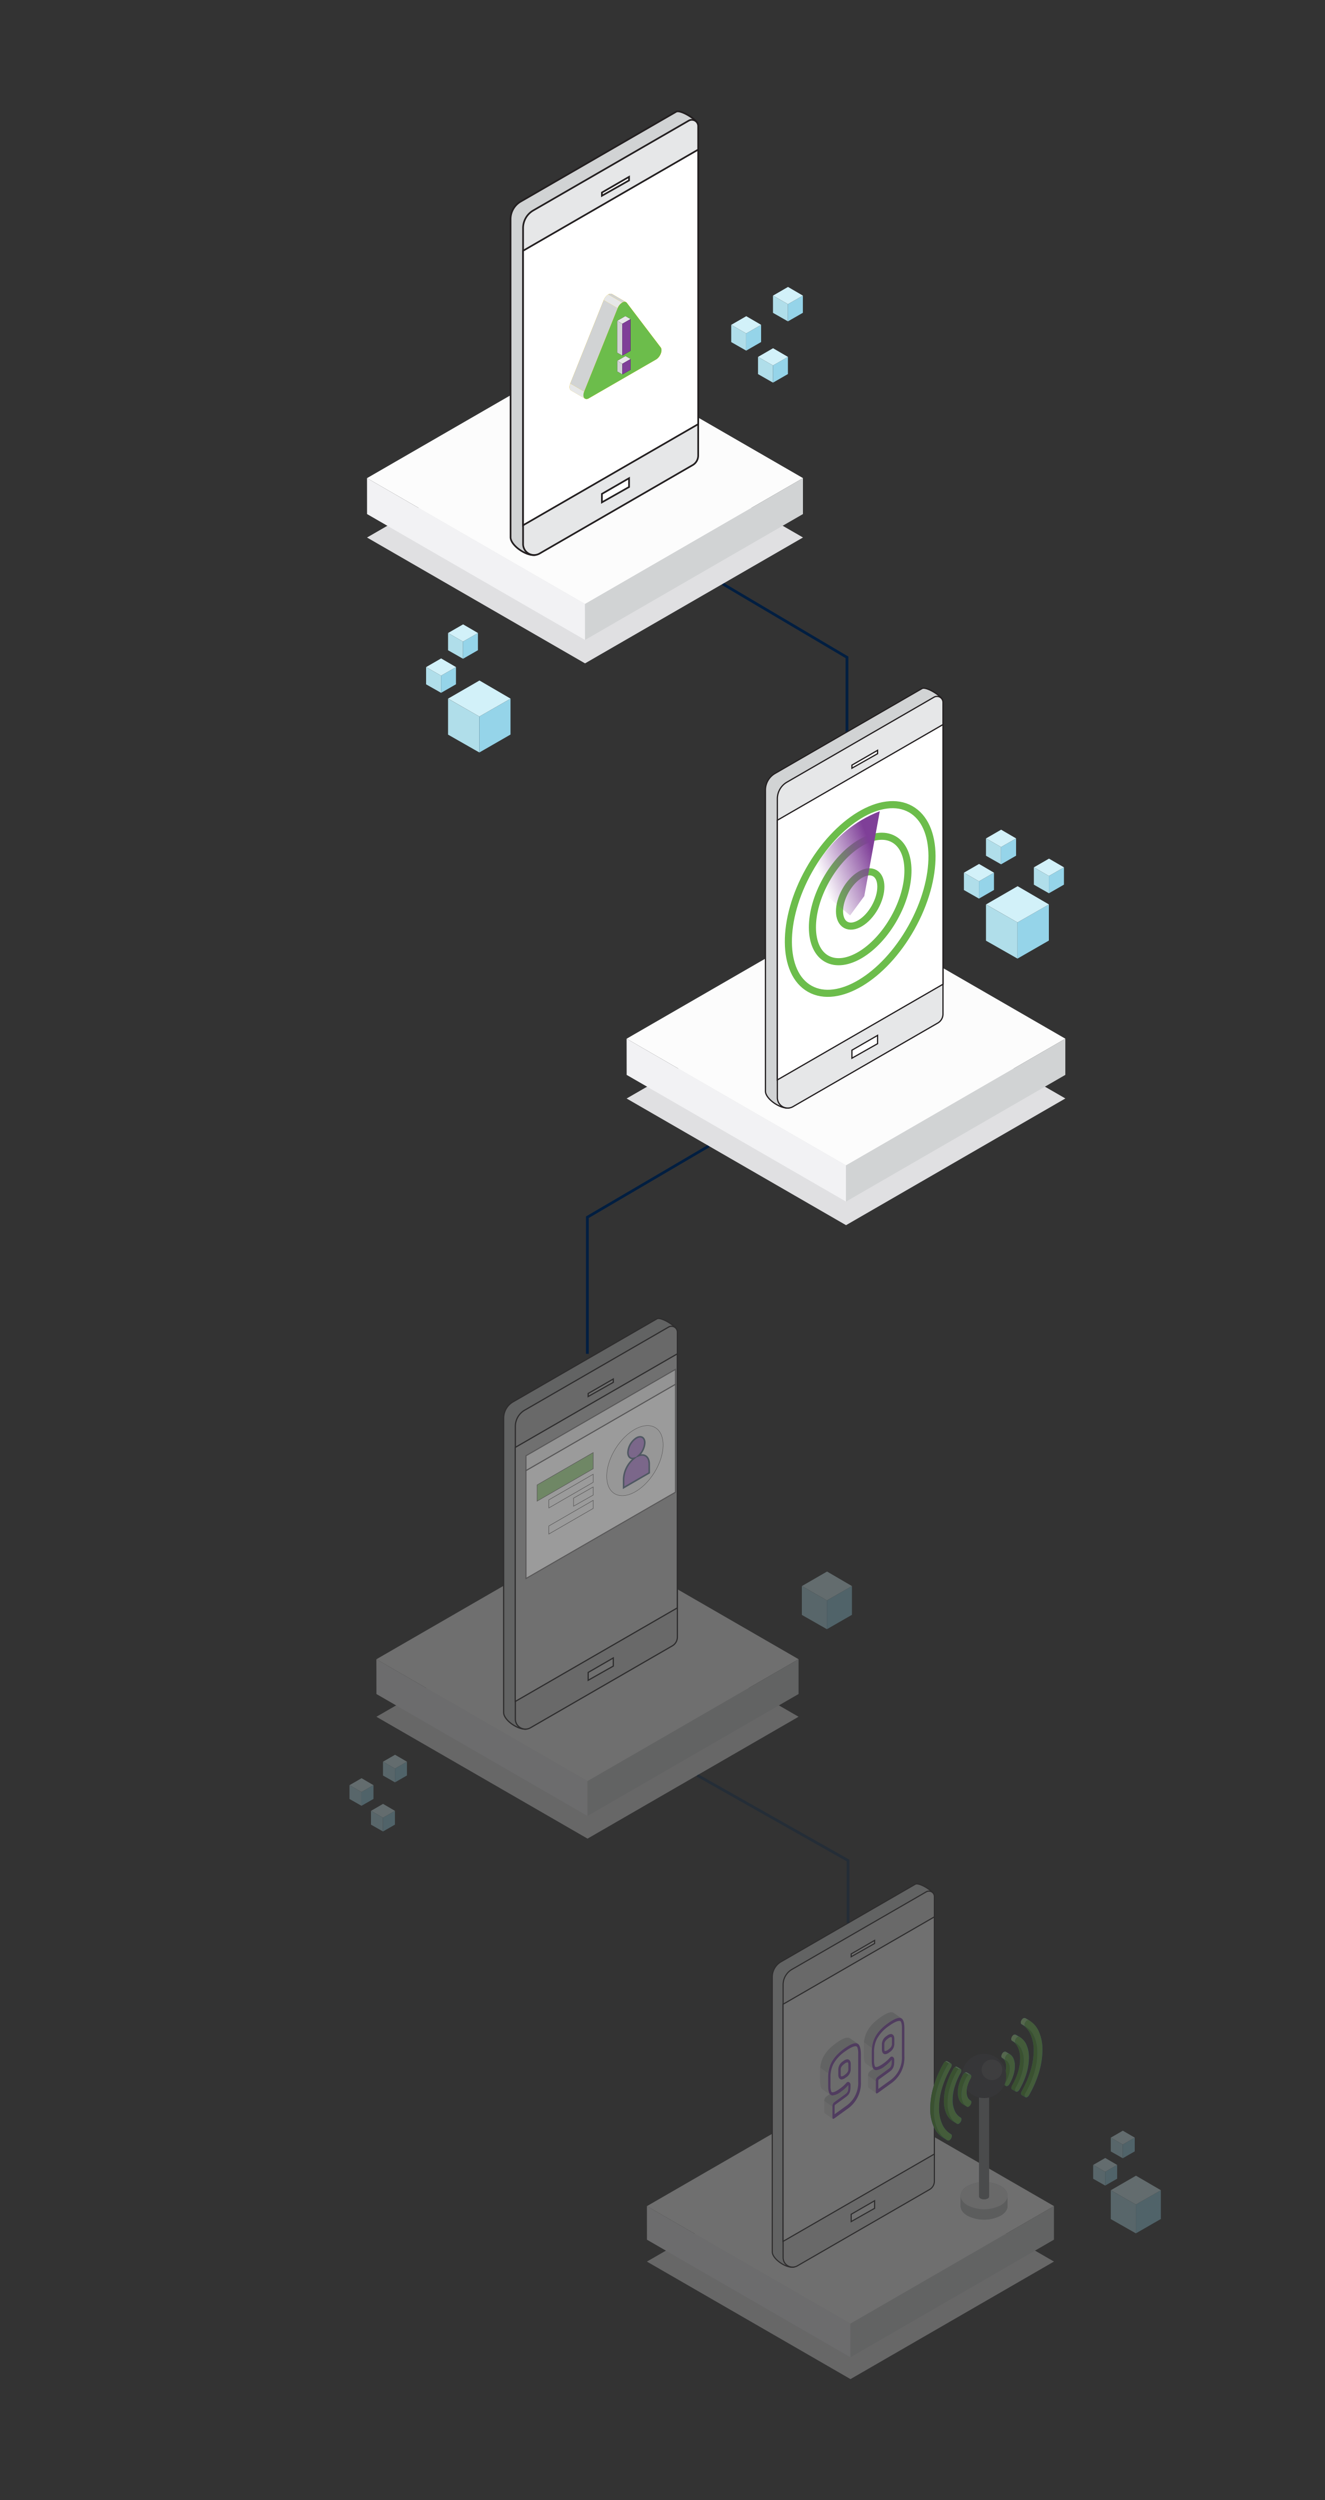 <svg xmlns="http://www.w3.org/2000/svg" xmlns:xlink="http://www.w3.org/1999/xlink" viewBox="0 0 524.51 989.24"><rect x="0" y="0" width="524.51" height="989.24" fill="#333333" stroke="none"/><defs><style>.a,.b,.c,.n{fill:none;}.a,.ag,.b,.c{stroke:#011e41;}.a,.aa,.ab,.ac,.ad,.ae,.af,.ag,.ah,.ai,.aj,.b,.c,.k,.l,.m,.n,.p,.q,.r,.x,.y,.z{stroke-miterlimit:10;}.a,.b{stroke-width:1.08px;}.a,.w{opacity:0.3;}.c{stroke-width:1.09px;}.d{fill:#b0deea;}.e{fill:#95d4e9;}.f{fill:#d2f1f9;}.g{fill:#e0e0e2;}.h{fill:#f2f2f4;}.i{fill:#fcfcfc;}.aa,.ah,.j,.k,.p,.x{fill:#d1d3d4;}.aa,.ab,.ac,.ad,.ae,.af,.ah,.ai,.aj,.k,.l,.m,.p,.q,.r,.x,.y,.z{stroke:#231f20;}.k,.l,.m{stroke-width:0.49px;}.ac,.ai,.l,.q,.t,.y{fill:#e6e7e8;}.ab,.ae,.aj,.m,.r,.z{fill:#fff;}.n{stroke:#6cbd4b;stroke-width:2.81px;}.o{fill:url(#a);}.p,.q,.r{stroke-width:0.67px;}.s{fill:#fece00;}.ad,.u{fill:#6cbd4b;}.v{fill:#7f3f98;}.x,.y,.z{stroke-width:0.48px;}.aa,.ab,.ac{stroke-width:0.43px;}.ad,.ae{stroke-width:0.2px;}.af,.ak{fill:#f1f2f2;}.af{stroke-width:0.16px;}.ag,.al{fill:#9350c6;}.ag{stroke-width:0.62px;}.ah,.ai,.aj{stroke-width:0.45px;}.am{fill:#f4f6f7;}.an{fill:#1d81cd;}.ao{isolation:isolate;}.ap{fill:#4b9629;}.aq{fill:#a6e28a;}.ar{fill:#bcbec0;}.as{fill:#808285;}.at{fill:#3e3d43;}.au{fill:#57565c;}.av{fill:#1a6fb0;}</style><linearGradient id="a" x1="309.45" y1="354.29" x2="346.75" y2="339.96" gradientUnits="userSpaceOnUse"><stop offset="0.42" stop-color="#7f3f98" stop-opacity="0"/><stop offset="1" stop-color="#7f3f98"/></linearGradient></defs><polyline class="a" points="276.01 702.46 335.71 736.19 335.71 760.92"/><polyline class="b" points="280.61 453.45 232.51 481.65 232.51 535.7"/><polyline class="c" points="286.08 231.03 335.28 260.11 335.28 302.89"/><polygon class="d" points="390.31 357.89 402.78 364.99 402.78 379.31 390.31 372.22 390.31 357.89"/><polyline class="e" points="402.78 364.99 415.2 357.89 415.2 372.17 402.78 379.31"/><polygon class="f" points="415.22 357.88 402.83 350.66 390.33 357.88 402.78 364.99 415.22 357.88"/><polygon class="d" points="381.57 345.32 387.53 348.72 387.53 355.57 381.57 352.18 381.57 345.32"/><polyline class="e" points="387.53 348.72 393.47 345.32 393.47 352.15 387.53 355.57"/><polygon class="f" points="393.48 345.31 387.56 341.86 381.58 345.31 387.53 348.72 393.48 345.31"/><polygon class="d" points="409.26 343.21 415.22 346.61 415.22 353.46 409.26 350.06 409.26 343.21"/><polyline class="e" points="415.22 346.61 421.17 343.21 421.17 350.04 415.22 353.46"/><polygon class="f" points="421.18 343.2 415.25 339.75 409.27 343.2 415.22 346.61 421.18 343.2"/><polygon class="d" points="390.31 331.76 396.28 335.15 396.28 342 390.31 338.61 390.31 331.76"/><polyline class="e" points="396.28 335.15 402.22 331.76 402.22 338.59 396.28 342"/><polygon class="f" points="402.23 331.75 396.3 328.3 390.32 331.75 396.28 335.15 402.23 331.75"/><polygon class="g" points="421.73 434.65 334.9 384.54 248.05 434.67 334.91 484.79 421.73 434.65"/><polygon class="h" points="248.05 411.01 248.07 425.33 334.9 475.46 334.89 461.14 248.05 411.01"/><polygon class="i" points="421.73 411 334.9 360.88 248.05 411.01 334.91 461.13 421.73 411"/><polygon class="j" points="334.9 475.46 421.72 425.32 421.72 410.99 334.89 461.14 334.9 475.46"/><path class="k" d="M303,312.73v119c0,3.17,6.13,7.27,9.37,6.64l54.14-37a4.14,4.14,0,0,0,2.06-3.57l4.63-120.43c0-1.83-6.61-5.84-8.19-4.93l-58.21,33.61A7.61,7.61,0,0,0,303,312.73Z"/><path class="l" d="M307.72,316.07V434.32a4.12,4.12,0,0,0,6.19,3.57l57.32-33.09a4.12,4.12,0,0,0,2.06-3.57V277.93a2.38,2.38,0,0,0-3.56-2.06l-58.2,33.61A7.6,7.6,0,0,0,307.72,316.07Z"/><polygon class="m" points="307.72 427.31 307.72 324.56 373.29 286.7 373.29 389.45 307.72 427.31"/><polygon class="m" points="337.24 303.97 337.24 302.75 347.4 296.89 347.4 298.22 337.24 303.97"/><polygon class="m" points="337.24 418.72 337.24 415.55 347.4 409.69 347.4 412.97 337.24 418.72"/><ellipse class="n" cx="340.51" cy="355.73" rx="40.76" ry="23.23" transform="translate(-136.35 478.58) rotate(-60.7)"/><ellipse class="n" cx="340.51" cy="355.73" rx="27.11" ry="15.45" transform="translate(-136.35 478.58) rotate(-60.7)"/><ellipse class="n" cx="340.51" cy="355.73" rx="11.73" ry="6.69" transform="translate(-136.35 478.58) rotate(-60.7)"/><path class="o" d="M348.27,321l-6.14,33.59-5.61,7.64L320,348.47S327.46,329,348.27,321Z"/><polygon class="d" points="177.37 276.46 189.75 283.51 189.75 297.75 177.37 290.69 177.37 276.46"/><polyline class="e" points="189.75 283.51 202.09 276.46 202.09 290.65 189.75 297.75"/><polygon class="f" points="202.11 276.44 189.8 269.27 177.38 276.44 189.75 283.51 202.11 276.44"/><polygon class="d" points="168.67 263.97 174.6 267.34 174.6 274.15 168.67 270.78 168.67 263.97"/><polyline class="e" points="174.6 267.34 180.5 263.97 180.5 270.76 174.6 274.15"/><polygon class="f" points="180.51 263.96 174.62 260.53 168.68 263.96 174.6 267.34 180.51 263.96"/><polygon class="d" points="177.37 250.49 183.29 253.86 183.29 260.67 177.37 257.3 177.37 250.49"/><polyline class="e" points="183.29 253.86 189.19 250.49 189.19 257.28 183.29 260.67"/><polygon class="f" points="189.2 250.48 183.32 247.05 177.37 250.48 183.29 253.86 189.2 250.48"/><polygon class="d" points="300.07 141.22 305.99 144.6 305.99 151.41 300.07 148.03 300.07 141.22"/><polyline class="e" points="305.99 144.6 311.9 141.22 311.9 148.01 305.99 151.41"/><polygon class="f" points="311.91 141.22 306.02 137.79 300.08 141.22 305.99 144.6 311.91 141.22"/><polygon class="d" points="289.46 128.55 295.38 131.93 295.38 138.74 289.46 135.36 289.46 128.55"/><polyline class="e" points="295.38 131.93 301.29 128.55 301.29 135.34 295.38 138.74"/><polygon class="f" points="301.3 128.54 295.41 125.11 289.46 128.54 295.38 131.93 301.3 128.54"/><polygon class="d" points="305.99 116.98 311.91 120.35 311.91 127.16 305.99 123.79 305.99 116.98"/><polyline class="e" points="311.91 120.35 317.82 116.98 317.82 123.77 311.91 127.16"/><polygon class="f" points="317.83 116.97 311.94 113.54 306 116.97 311.91 120.35 317.83 116.97"/><polygon class="g" points="317.87 212.68 231.59 162.88 145.29 212.69 231.59 262.49 317.87 212.68"/><polygon class="h" points="145.29 189.19 145.3 203.41 231.59 253.23 231.57 239 145.29 189.19"/><polygon class="i" points="317.87 189.18 231.59 139.37 145.29 189.19 231.59 238.99 317.87 189.18"/><polygon class="j" points="231.59 253.23 317.85 203.41 317.85 189.17 231.57 239 231.59 253.23"/><path class="p" d="M202.11,86.72V212.57c0,3.35,6.49,7.69,9.9,7l57.24-39.07a4.33,4.33,0,0,0,2.18-3.77l4.9-127.32c0-1.93-7-6.17-8.66-5.2L206.13,79.75A8.05,8.05,0,0,0,202.11,86.72Z"/><path class="q" d="M207.06,90.25v125a4.36,4.36,0,0,0,6.54,3.78l60.6-35a4.36,4.36,0,0,0,2.18-3.78V49.93a2.5,2.5,0,0,0-3.76-2.17L211.08,83.28A8.08,8.08,0,0,0,207.06,90.25Z"/><polygon class="r" points="207.06 207.85 207.06 99.23 276.38 59.2 276.38 167.83 207.06 207.85"/><polygon class="r" points="238.27 77.46 238.27 76.18 249.01 69.97 249.01 71.39 238.27 77.46"/><polygon class="r" points="238.27 198.77 238.27 195.43 249.01 189.22 249.01 192.7 238.27 198.77"/><path class="s" d="M225.74,151.73l13.24-33a4.6,4.6,0,0,1,1.81-2.23,1.53,1.53,0,0,1,1.51-.15l5.53,3.21h0a1,1,0,0,1,.34.3l13.39,17.61c.86,1.13-.15,3.79-1.8,4.75l-26.64,15.37a1.47,1.47,0,0,1-1.51.15h0l-5.53-3.22C225.41,154.16,225.2,153.07,225.74,151.73Z"/><path class="t" d="M226.06,154.53l5.53,3.22c-.65-.38-.86-1.47-.33-2.81l-5.52-3.21C225.2,153.07,225.41,154.16,226.06,154.53Z"/><path class="j" d="M247.83,119.57l-5.53-3.21a1.53,1.53,0,0,0-1.51.15l5.53,3.22A1.51,1.51,0,0,1,247.83,119.57Z"/><polygon class="j" points="244.51 121.95 238.98 118.74 225.74 151.73 231.26 154.94 244.51 121.95"/><path class="t" d="M246.32,119.73l-5.53-3.22a4.6,4.6,0,0,0-1.81,2.23l5.53,3.21A4.53,4.53,0,0,1,246.32,119.73Z"/><path class="u" d="M246.32,119.73a4.53,4.53,0,0,0-1.81,2.22l-13.25,33c-.85,2.12.18,3.61,1.83,2.65l26.64-15.37c1.65-1,2.66-3.62,1.8-4.75l-13.39-17.61C247.73,119.31,247,119.32,246.32,119.73Z"/><polygon points="247.57 125.08 249.59 126.26 249.59 138.82 246.37 140.7 244.31 139.53 244.31 126.96 247.57 125.08"/><polygon points="249.63 142.06 249.64 146.28 246.37 148.16 244.37 146.99 244.35 142.77 247.61 140.89 249.63 142.06"/><polygon class="t" points="249.59 126.26 247.57 125.08 244.31 126.96 246.33 128.14 249.59 126.26"/><polygon class="j" points="246.33 128.14 244.31 126.96 244.31 139.53 246.37 140.7 246.33 128.14"/><polygon class="v" points="249.59 126.26 246.33 128.14 246.37 140.7 249.59 138.82 249.59 126.26"/><polygon class="t" points="249.63 142.06 247.61 140.89 244.35 142.77 246.37 143.94 249.63 142.06"/><polygon class="j" points="246.37 143.94 244.35 142.77 244.37 146.99 246.37 148.16 246.37 143.94"/><polygon class="v" points="249.64 146.28 249.63 142.06 246.37 143.94 246.37 148.16 249.64 146.28"/><g class="w"><polygon class="d" points="317.42 627.6 327.34 633.25 327.34 644.66 317.42 639.01 317.42 627.6"/><polyline class="e" points="327.34 633.25 337.24 627.6 337.24 638.97 327.34 644.66"/><polygon class="f" points="337.25 627.59 327.39 621.84 317.43 627.59 327.34 633.25 337.25 627.59"/><polygon class="d" points="146.86 716.54 151.61 719.24 151.61 724.7 146.86 722 146.86 716.54"/><polyline class="e" points="151.61 719.24 156.34 716.54 156.34 721.98 151.61 724.7"/><polygon class="f" points="156.35 716.53 151.63 713.78 146.87 716.53 151.61 719.24 156.35 716.53"/><polygon class="d" points="138.35 706.38 143.1 709.08 143.1 714.54 138.35 711.84 138.35 706.38"/><polyline class="e" points="143.1 709.08 147.84 706.38 147.84 711.82 143.1 714.54"/><polygon class="f" points="147.84 706.37 143.13 703.62 138.36 706.37 143.1 709.08 147.84 706.37"/><polygon class="d" points="151.61 697.1 156.35 699.8 156.35 705.26 151.61 702.56 151.61 697.1"/><polyline class="e" points="156.35 699.8 161.09 697.1 161.09 702.54 156.35 705.26"/><polygon class="f" points="161.1 697.09 156.38 694.34 151.61 697.09 156.35 699.8 161.1 697.09"/></g><g class="w"><polygon class="g" points="316.12 679.3 232.57 631.07 149 679.31 232.58 727.53 316.12 679.3"/><polygon class="h" points="149 656.54 149.02 670.32 232.57 718.56 232.56 704.78 149 656.54"/><polygon class="i" points="316.12 656.53 232.57 608.31 149 656.55 232.58 704.77 316.12 656.53"/><polygon class="j" points="232.57 718.56 316.11 670.31 316.11 656.53 232.56 704.78 232.57 718.56"/><path class="x" d="M199.37,561.16V677.63c0,3.11,6,7.12,9.17,6.51l53-36.16a4,4,0,0,0,2-3.49l4.53-117.84c0-1.79-6.47-5.71-8-4.82l-57,32.88A7.45,7.45,0,0,0,199.37,561.16Z"/><path class="y" d="M204,564.43V680.14a4,4,0,0,0,6.05,3.49l56.09-32.38a4,4,0,0,0,2-3.5V527.11a2.32,2.32,0,0,0-3.48-2L207.68,558A7.44,7.44,0,0,0,204,564.43Z"/><polygon class="z" points="203.95 673.27 203.95 572.74 268.11 535.7 268.11 636.23 203.95 673.27"/><polygon class="z" points="232.83 552.59 232.83 551.4 242.77 545.66 242.77 546.97 232.83 552.59"/><polygon class="z" points="232.83 664.87 232.83 661.77 242.77 656.03 242.77 659.25 232.83 664.87"/></g><g class="w"><polyline class="aa" points="264.39 545.92 267.39 547.72 208.21 624.61"/><polygon class="ab" points="208.21 624.61 208.21 581.89 267.39 547.72 267.39 590.45 208.21 624.61"/><line class="aa" x1="267.39" y1="541.85" x2="208.21" y2="581.89"/><polygon class="ac" points="208.21 581.89 208.21 576.03 267.39 541.85 267.39 547.73 208.21 581.89"/><polygon class="ad" points="212.6 593.99 212.6 587.58 234.81 574.77 234.81 581.17 212.6 593.99"/><polygon class="ae" points="217.25 596.69 217.25 593.49 234.81 583.34 234.81 586.54 217.25 596.69"/><polygon class="ae" points="217.25 607.01 217.25 603.82 234.81 593.67 234.81 596.87 217.25 607.01"/><polygon class="ae" points="227.04 595.99 227.04 592.79 234.81 588.38 234.81 591.58 227.04 595.99"/><ellipse class="af" cx="251.33" cy="577.97" rx="15.35" ry="9.03" transform="translate(-371.98 484.71) rotate(-57.99)"/><path class="ag" d="M251.89,569a7.32,7.32,0,0,0-3.32,5.74c0,1.78,1.07,2.66,2.5,2.27a11.24,11.24,0,0,0-4.21,8.17v3.49L257,582.8v-3.49c0-2.88-1.83-4.22-4.23-3.3a7.4,7.4,0,0,0,2.47-5.13C255.22,568.77,253.73,567.92,251.89,569Z"/></g><g class="w"><polygon class="g" points="417.22 894.88 336.66 848.38 256.08 894.89 336.67 941.39 417.22 894.88"/><polygon class="h" points="256.08 872.94 256.1 886.23 336.66 932.74 336.65 919.45 256.08 872.94"/><polygon class="i" points="417.22 872.93 336.66 826.43 256.08 872.95 336.67 919.44 417.22 872.93"/><polygon class="j" points="336.66 932.74 417.21 886.22 417.21 872.92 336.65 919.45 336.66 932.74"/><path class="ah" d="M305.7,782.26V891c0,2.9,5.61,6.64,8.56,6.07l49.45-33.75a3.79,3.79,0,0,0,1.88-3.26l4.24-110c0-1.67-6-5.33-7.49-4.5l-53.16,30.7A7,7,0,0,0,305.7,782.26Z"/><path class="ai" d="M310,785.31v108a3.77,3.77,0,0,0,5.65,3.26L368,866.35a3.78,3.78,0,0,0,1.88-3.26V750.47a2.16,2.16,0,0,0-3.25-1.87l-53.16,30.69A7,7,0,0,0,310,785.31Z"/><polygon class="aj" points="309.98 886.9 309.98 793.06 369.87 758.49 369.87 852.33 309.98 886.9"/><polygon class="aj" points="336.94 774.26 336.94 773.15 346.22 767.79 346.22 769.01 336.94 774.26"/><polygon class="aj" points="336.94 879.06 336.94 876.17 346.22 870.81 346.22 873.81 336.94 879.06"/><path class="t" d="M339.63,808.76l-.05,0-3-2.1c-.93-.74-2.63-.32-5.61,1.83-5.06,3.66-6.34,7.27-6.34,11.38v3.23c0,2,.3,3.34,1.12,3.76l2.63,1.84-1.28.93a2,2,0,0,0-.8,1.79v4c0,.43.06.69.19.79h0l3.1,2.2h0c.13.08.31,0,.58-.17l5.07-3.66a12.34,12.34,0,0,0,5.42-10.81v-11C340.69,810.76,340.43,809.35,339.63,808.76Z"/><path class="ak" d="M330.2,838.16c-.57.42-.79.21-.79-.64v-4a2,2,0,0,1,.79-1.78l4.12-3c1.08-.78,1.39-1.37,1.39-3V825a15.38,15.38,0,0,1-2.8,2.53c-4,2.88-5.18,1.68-5.18-2.32V822c0-4.11,1.28-7.73,6.35-11.39,5.42-3.91,6.61-2.08,6.61,2v11a12.34,12.34,0,0,1-5.42,10.81Zm5.51-21.38c0-.7-.2-1.1-1.48-.18s-1.52,1.64-1.52,2.35v2c0,.68.2,1.07,1.52.12s1.48-1.61,1.48-2.28Z"/><path class="j" d="M330.2,831.77l4.12-3c1.08-.78,1.39-1.37,1.39-3V825a15.38,15.38,0,0,1-2.8,2.53c-2.35,1.69-3.73,2-4.46,1.1h0l-1.28.93a2,2,0,0,0-.8,1.79l3.08,2.17A2,2,0,0,1,330.2,831.77Z"/><path class="j" d="M334.08,810.62c2.86-2.07,4.55-2.53,5.5-1.9l-3-2.1c-.93-.74-2.63-.32-5.61,1.83-4.36,3.15-5.92,6.27-6.26,9.7l3.07,2.22C328.15,816.92,329.69,813.79,334.08,810.62Z"/><path class="al" d="M338.63,809.67a.74.74,0,0,1,.78.51,7.07,7.07,0,0,1,.31,2.47v11a11.06,11.06,0,0,1-4.94,9.76l-4.4,3.18v-3.08c0-.46.09-.57.31-.73l4.12-3c1.4-1,1.87-2,1.87-4.07V825a1.25,1.25,0,0,0-.59-1.12.81.81,0,0,0-1,.24,14,14,0,0,1-2.62,2.35c-1.63,1.18-2.48,1.43-2.9,1.43a.48.48,0,0,1-.53-.37,6.33,6.33,0,0,1-.29-2.32V822a11.16,11.16,0,0,1,1.12-5.21,14.77,14.77,0,0,1,4.74-5.12c2.29-1.66,3.48-2,4.07-2m-5.55,13.16a3,3,0,0,0,1.64-.73,3.9,3.9,0,0,0,2-3.33v-2c0-1.42-.73-1.93-1.35-1.93a2.92,2.92,0,0,0-1.58.7,3.93,3.93,0,0,0-2,3.4v2c0,1.4.72,1.9,1.34,1.9m5.55-14.37c-1,0-2.46.65-4.55,2.16-5.07,3.67-6.35,7.28-6.35,11.39v3.23c0,2.5.47,3.9,1.79,3.9a6.67,6.67,0,0,0,3.39-1.58,15.38,15.38,0,0,0,2.8-2.53v.74c0,1.65-.31,2.24-1.39,3l-4.12,3a2,2,0,0,0-.79,1.78v4c0,.57.1.85.33.85a.86.86,0,0,0,.46-.21l5.07-3.66a12.34,12.34,0,0,0,5.42-10.81v-11C340.69,810.12,340.24,808.46,338.63,808.46Zm-5.55,13.16c-.3,0-.37-.3-.37-.69v-2c0-.71.2-1.39,1.52-2.35a2.31,2.31,0,0,1,1.1-.54c.31,0,.38.31.38.72v2c0,.67-.2,1.35-1.48,2.28A2.44,2.44,0,0,1,333.08,821.62Z"/><path class="t" d="M356.94,798.73l-.05,0-3-2.1c-.93-.74-2.63-.33-5.61,1.82-5.06,3.67-6.34,7.28-6.34,11.39V813c0,2,.3,3.34,1.12,3.76l2.63,1.84-1.28.93a2,2,0,0,0-.8,1.78v4c0,.42.06.69.19.79h0l3.1,2.19h0c.12.08.31,0,.58-.17l5.07-3.66A12.35,12.35,0,0,0,358,813.65v-11C358,800.73,357.74,799.32,356.94,798.73Z"/><path class="am" d="M347.51,828.13c-.57.42-.79.2-.79-.64v-4a2,2,0,0,1,.79-1.78l4.12-3c1.08-.78,1.39-1.37,1.39-3V815a15.36,15.36,0,0,1-2.8,2.52c-4,2.88-5.18,1.69-5.18-2.31V812c0-4.1,1.28-7.72,6.35-11.38,5.42-3.91,6.61-2.08,6.61,2v11a12.35,12.35,0,0,1-5.42,10.82ZM353,806.75c0-.71-.2-1.1-1.48-.18s-1.52,1.64-1.52,2.35v2c0,.67.2,1.07,1.52.11s1.48-1.6,1.48-2.27Z"/><path class="j" d="M347.51,821.74l4.12-3c1.08-.78,1.39-1.37,1.39-3V815a15.36,15.36,0,0,1-2.8,2.52c-2.35,1.7-3.73,2-4.46,1.11h0l-1.28.93a2,2,0,0,0-.8,1.78l3.08,2.18A2,2,0,0,1,347.51,821.74Z"/><path class="j" d="M351.39,800.59c2.86-2.07,4.55-2.53,5.5-1.9l-3-2.1c-.93-.74-2.63-.33-5.61,1.83-4.36,3.15-5.92,6.27-6.26,9.7l3.07,2.22C345.46,806.89,347,803.76,351.39,800.59Z"/><path class="al" d="M355.94,799.64a.74.74,0,0,1,.78.51,7.07,7.07,0,0,1,.31,2.47v11a11.06,11.06,0,0,1-4.94,9.77l-4.4,3.18v-3.08c0-.46.09-.58.31-.73l4.12-3c1.4-1,1.87-2,1.87-4.07V815a1.25,1.25,0,0,0-.59-1.12.75.75,0,0,0-.38-.1.87.87,0,0,0-.67.34,14.4,14.4,0,0,1-2.62,2.35c-1.63,1.18-2.48,1.43-2.9,1.43a.48.48,0,0,1-.53-.37,6.33,6.33,0,0,1-.29-2.32V812a11.14,11.14,0,0,1,1.12-5.2,14.8,14.8,0,0,1,4.74-5.13c2.29-1.65,3.48-2,4.07-2m-5.55,13.16a3,3,0,0,0,1.64-.73,3.91,3.91,0,0,0,2-3.33v-2c0-1.43-.73-1.93-1.35-1.93a2.84,2.84,0,0,0-1.58.7,3.92,3.92,0,0,0-2,3.4v2c0,1.4.72,1.9,1.34,1.9m5.55-14.37c-1,0-2.46.65-4.55,2.16-5.07,3.66-6.35,7.28-6.35,11.38v3.24c0,2.5.47,3.9,1.79,3.9a6.63,6.63,0,0,0,3.39-1.59A15.36,15.36,0,0,0,353,815v.74c0,1.65-.31,2.24-1.39,3l-4.12,3a2,2,0,0,0-.79,1.78v4c0,.57.1.85.33.85a.86.86,0,0,0,.46-.21l5.07-3.66A12.35,12.35,0,0,0,358,813.65v-11C358,800.09,357.55,798.43,355.94,798.43Zm-5.55,13.15c-.3,0-.37-.29-.37-.68v-2c0-.71.2-1.39,1.52-2.35a2.31,2.31,0,0,1,1.1-.54c.31,0,.38.31.38.72v2c0,.67-.2,1.35-1.48,2.27A2.34,2.34,0,0,1,350.39,811.58Z"/><polygon class="d" points="439.71 866.66 449.64 872.31 449.64 883.72 439.71 878.07 439.71 866.66"/><polyline class="e" points="449.64 872.31 459.53 866.66 459.53 878.03 449.64 883.72"/><polygon class="f" points="459.55 866.65 449.68 860.9 439.73 866.65 449.64 872.31 459.55 866.65"/><polygon class="d" points="432.74 856.65 437.49 859.35 437.49 864.81 432.74 862.11 432.74 856.65"/><polyline class="e" points="437.49 859.35 442.23 856.65 442.23 862.09 437.49 864.81"/><polygon class="f" points="442.23 856.64 437.51 853.89 432.75 856.64 437.49 859.35 442.23 856.64"/><polygon class="d" points="439.71 845.84 444.46 848.55 444.46 854 439.71 851.3 439.71 845.84"/><polyline class="e" points="444.46 848.55 449.19 845.84 449.19 851.28 444.46 854"/><polygon class="f" points="449.2 845.84 444.48 843.09 439.72 845.84 444.46 848.55 449.2 845.84"/><path class="an" d="M403,819.86a18.17,18.17,0,0,0,.84-5.35,10.23,10.23,0,0,0-.86-4.36,5.77,5.77,0,0,0-2.3-2.6l0,0c-.39-.23-.39-.95,0-1.62a2.06,2.06,0,0,1,.71-.75.72.72,0,0,1,.7-.07l.05,0,1.49.86-.05,0a6.86,6.86,0,0,1,2.76,3.11,12,12,0,0,1,1,5.16,22.06,22.06,0,0,1-1,6.34,30.22,30.22,0,0,1-2.74,6.28,2.11,2.11,0,0,1-.71.74.7.7,0,0,1-.7.07l-1.49-.86c-.39-.22-.39-.95,0-1.62A25.07,25.07,0,0,0,403,819.86Z"/><path class="an" d="M407.93,819.4a27.76,27.76,0,0,0,1.26-8,15.34,15.34,0,0,0-1.3-6.52,8.64,8.64,0,0,0-3.43-3.89l-.07,0c-.39-.22-.39-.94,0-1.62a2.09,2.09,0,0,1,.7-.74.71.71,0,0,1,.71-.07l.06,0,1.49.86-.07,0a9.67,9.67,0,0,1,3.93,4.41,17.32,17.32,0,0,1,1.46,7.33,31.32,31.32,0,0,1-1.42,9,42.46,42.46,0,0,1-3.88,8.92,2.11,2.11,0,0,1-.71.74.72.72,0,0,1-.7.07l-1.49-.86c-.39-.23-.39-1,0-1.62A37.87,37.87,0,0,0,407.93,819.4Z"/><path class="an" d="M397.86,820.33a9.39,9.39,0,0,0,.41-2.62,5.19,5.19,0,0,0-.43-2.14,2.8,2.8,0,0,0-1.12-1.27l0,0c-.4-.22-.4-.94,0-1.61a2,2,0,0,1,.7-.75.74.74,0,0,1,.71-.07l0,0,1.48.86h0a3.79,3.79,0,0,1,1.58,1.76,6.93,6.93,0,0,1,.58,2.94,12.14,12.14,0,0,1-.56,3.6,17.12,17.12,0,0,1-1.56,3.58,2.09,2.09,0,0,1-.7.74.71.71,0,0,1-.71.07l-1.49-.86c-.39-.22-.39-.95,0-1.62A12.69,12.69,0,0,0,397.86,820.33Z"/><g class="ao"><path class="ap" d="M402.12,808.41l-1.48-.86a5.77,5.77,0,0,1,2.3,2.6,10.23,10.23,0,0,1,.86,4.36,18.48,18.48,0,0,1-.83,5.35,25.63,25.63,0,0,1-2.32,5.31c-.39.67-.39,1.4,0,1.62l1.49.86c-.39-.22-.39-.95,0-1.62a25.4,25.4,0,0,0,2.32-5.31,18.85,18.85,0,0,0,.84-5.35,10.29,10.29,0,0,0-.87-4.36A5.71,5.71,0,0,0,402.12,808.41Z"/><path class="ap" d="M405.93,801.85l-1.48-.86a8.6,8.6,0,0,1,3.44,3.89,15.34,15.34,0,0,1,1.3,6.52,27.76,27.76,0,0,1-1.26,8,37.87,37.87,0,0,1-3.46,8c-.39.67-.39,1.39,0,1.62l1.49.86c-.39-.22-.4-1,0-1.62a38.06,38.06,0,0,0,3.47-7.94,27.79,27.79,0,0,0,1.25-8,15.43,15.43,0,0,0-1.29-6.53A8.62,8.62,0,0,0,405.93,801.85Z"/><path class="ap" d="M398.2,815.16l-1.49-.86a2.77,2.77,0,0,1,1.13,1.27,5.19,5.19,0,0,1,.43,2.14,9.39,9.39,0,0,1-.41,2.62,12.69,12.69,0,0,1-1.14,2.6c-.39.67-.39,1.4,0,1.62l1.49.86c-.39-.22-.39-.95,0-1.62a12.41,12.41,0,0,0,1.13-2.6,9,9,0,0,0,.41-2.62,5,5,0,0,0-.42-2.14A2.88,2.88,0,0,0,398.2,815.16Z"/><path class="aq" d="M399.61,812.73l-1.48-.86,0,0a.74.74,0,0,0-.71.07l1.49.87a.67.67,0,0,1,.7-.07Z"/><path class="aq" d="M403.54,806l-1.49-.86-.05,0a.72.72,0,0,0-.7.07l1.48.87a.72.72,0,0,1,.71-.08Z"/><path class="aq" d="M407.35,799.42l-1.49-.86-.06,0a.71.71,0,0,0-.71.07l1.49.86a.72.72,0,0,1,.7-.07Z"/><path class="aq" d="M398.88,812.79l-1.49-.87a2,2,0,0,0-.7.75c-.39.67-.39,1.39,0,1.61l1.48.87c-.39-.22-.39-.95,0-1.62A1.86,1.86,0,0,1,398.88,812.79Z"/><path class="u" d="M398.88,812.79a1.86,1.86,0,0,0-.7.74c-.39.67-.39,1.4,0,1.62a2.83,2.83,0,0,1,1.15,1.28,5,5,0,0,1,.42,2.14,9,9,0,0,1-.41,2.62,12,12,0,0,1-1.14,2.6c-.38.67-.38,1.4,0,1.62a.71.71,0,0,0,.71-.07,2.18,2.18,0,0,0,.7-.74,17.12,17.12,0,0,0,1.56-3.58,12.14,12.14,0,0,0,.56-3.6,6.93,6.93,0,0,0-.58-2.94,3.79,3.79,0,0,0-1.58-1.76A.67.67,0,0,0,398.88,812.79Z"/><path class="u" d="M402.78,806a1.93,1.93,0,0,0-.7.74c-.39.67-.39,1.4,0,1.62a5.73,5.73,0,0,1,2.34,2.62,10.29,10.29,0,0,1,.87,4.36,18.85,18.85,0,0,1-.84,5.35,25.4,25.4,0,0,1-2.32,5.31c-.38.67-.38,1.4,0,1.62a.7.7,0,0,0,.7-.07,2.11,2.11,0,0,0,.71-.74,30.22,30.22,0,0,0,2.74-6.28,22.06,22.06,0,0,0,1-6.34,12.19,12.19,0,0,0-1-5.16,6.93,6.93,0,0,0-2.77-3.11A.72.72,0,0,0,402.78,806Z"/><path class="aq" d="M402.78,806l-1.48-.87a2.06,2.06,0,0,0-.71.75c-.38.67-.38,1.39,0,1.62l1.48.86c-.39-.22-.39-.95,0-1.62A1.93,1.93,0,0,1,402.78,806Z"/><path class="aq" d="M406.58,799.45l-1.49-.86a2.09,2.09,0,0,0-.7.74c-.39.68-.39,1.4,0,1.62l1.49.87c-.39-.23-.39-1,0-1.62A2.06,2.06,0,0,1,406.58,799.45Z"/><path class="u" d="M406.58,799.45a2.06,2.06,0,0,0-.71.75c-.38.67-.38,1.39,0,1.62a8.64,8.64,0,0,1,3.5,3.92,15.43,15.43,0,0,1,1.29,6.53,27.79,27.79,0,0,1-1.25,8,38.06,38.06,0,0,1-3.47,7.94c-.39.67-.38,1.4,0,1.62a.72.72,0,0,0,.7-.07,2.11,2.11,0,0,0,.71-.74,43,43,0,0,0,3.89-8.92,31.65,31.65,0,0,0,1.41-9,17.32,17.32,0,0,0-1.46-7.33,9.67,9.67,0,0,0-3.93-4.41A.72.72,0,0,0,406.58,799.45Z"/></g><path class="ar" d="M380.27,868.86c0-1.4.89-2.81,2.74-3.88a14.47,14.47,0,0,1,13.13,0c1.8,1,2.7,2.42,2.7,3.79h0v4.12c0,1.38-.91,2.77-2.74,3.83a14.47,14.47,0,0,1-13.13,0c-1.79-1.05-2.69-2.41-2.7-3.78v-4.07Z"/><path class="ar" d="M380.27,868.81v4.12c0,1.37.91,2.73,2.7,3.78a14.47,14.47,0,0,0,13.13,0c1.83-1.06,2.75-2.45,2.74-3.83v-4.12c0,1.38-.91,2.77-2.74,3.83a14.47,14.47,0,0,1-13.13,0C381.17,871.54,380.27,870.18,380.27,868.81Z"/><path class="t" d="M383,865c-3.64,2.1-3.66,5.51,0,7.61a14.49,14.49,0,0,0,13.14,0c3.63-2.1,3.65-5.51,0-7.61A14.47,14.47,0,0,0,383,865Z"/><path class="as" d="M387.59,817.12a1,1,0,0,1,.58-.82,3.05,3.05,0,0,1,2.79,0,1,1,0,0,1,.57.8h0v52a1,1,0,0,1-.58.82,3.09,3.09,0,0,1-2.78,0,1,1,0,0,1-.58-.8v-52Z"/><path class="as" d="M387.59,817.11v52a1,1,0,0,0,.58.8,3.09,3.09,0,0,0,2.78,0,1,1,0,0,0,.58-.82v-52a1,1,0,0,1-.58.81,3.05,3.05,0,0,1-2.79,0A1,1,0,0,1,387.59,817.11Z"/><circle class="at" cx="389.56" cy="821.44" r="8.76"/><circle class="au" cx="392.67" cy="819.01" r="4.07"/><path class="an" d="M379.16,828a12.54,12.54,0,0,1,.56-3.61,17,17,0,0,1,1.56-3.57,2,2,0,0,1,.71-.74.67.67,0,0,1,.7-.07l1.49.86c.39.22.39,1,0,1.62a11.91,11.91,0,0,0-1.13,2.6,8.71,8.71,0,0,0-.41,2.62,5,5,0,0,0,.42,2.14,2.78,2.78,0,0,0,1.15,1.28c.39.22.39,1,0,1.62a1.93,1.93,0,0,1-.7.74.72.72,0,0,1-.71.08l-.14-.09.12.07-1.49-.86a3.92,3.92,0,0,1-1.55-1.75A7,7,0,0,1,379.16,828Z"/><path class="an" d="M374.65,836.4a12.18,12.18,0,0,1-1-5.16,22.06,22.06,0,0,1,1-6.34,30.76,30.76,0,0,1,2.74-6.28,2,2,0,0,1,.71-.74.67.67,0,0,1,.7-.07l1.49.86c.39.22.39,1,0,1.62a25.07,25.07,0,0,0-2.31,5.31,18.17,18.17,0,0,0-.84,5.35,10.26,10.26,0,0,0,.86,4.36,5.79,5.79,0,0,0,2.34,2.62c.39.23.4,1,0,1.62a2.06,2.06,0,0,1-.71.75.72.72,0,0,1-.7.07l-.13-.08.08.05-1.48-.86A6.81,6.81,0,0,1,374.65,836.4Z"/><path class="an" d="M369.65,825.36a42,42,0,0,1,3.89-8.92,2,2,0,0,1,.7-.74.7.7,0,0,1,.7-.07l1.49.86c.39.23.39,1,0,1.62a37.87,37.87,0,0,0-3.46,7.95,27.76,27.76,0,0,0-1.26,8,15.34,15.34,0,0,0,1.3,6.52,8.61,8.61,0,0,0,3.5,3.93c.39.22.39.94,0,1.61a2,2,0,0,1-.7.75.74.74,0,0,1-.71.07l-.18-.11.12.07-1.48-.86a9.67,9.67,0,0,1-3.87-4.37,17.18,17.18,0,0,1-1.45-7.33A30.91,30.91,0,0,1,369.65,825.36Z"/><g class="ao"><path class="av" d="M378.78,837.05l1.49.86,0,0-1.48-.86Z"/><path class="av" d="M382.7,830.3l1.49.86h0l-1.49-.86Z"/><path class="av" d="M375,843.61l1.49.86.06,0-1.49-.87Z"/><path class="aq" d="M384.18,820.91l-1.49-.86a.67.67,0,0,0-.7.07l1.48.86A.71.71,0,0,1,384.18,820.91Z"/><path class="ap" d="M381.29,832.73l1.49.86a3.86,3.86,0,0,1-1.55-1.75,6.93,6.93,0,0,1-.59-2.94,12.5,12.5,0,0,1,.57-3.6,17.12,17.12,0,0,1,1.56-3.58,2.09,2.09,0,0,1,.7-.74l-1.48-.86a2,2,0,0,0-.71.74,17,17,0,0,0-1.56,3.57,12.54,12.54,0,0,0-.56,3.61,7,7,0,0,0,.58,2.94A3.92,3.92,0,0,0,381.29,832.73Z"/><path class="u" d="M383.47,821a2.09,2.09,0,0,0-.7.74,17.12,17.12,0,0,0-1.56,3.58,12.5,12.5,0,0,0-.57,3.6,6.93,6.93,0,0,0,.59,2.94,3.9,3.9,0,0,0,1.57,1.77.72.72,0,0,0,.71-.08,1.93,1.93,0,0,0,.7-.74c.39-.67.39-1.4,0-1.62a2.78,2.78,0,0,1-1.15-1.28,5,5,0,0,1-.42-2.14,8.71,8.71,0,0,1,.41-2.62,11.91,11.91,0,0,1,1.13-2.6c.39-.67.39-1.4,0-1.62A.71.71,0,0,0,383.47,821Z"/><path class="aq" d="M380.25,818.67l-1.49-.86a.67.67,0,0,0-.7.07l1.48.86A.71.71,0,0,1,380.25,818.67Z"/><path class="ap" d="M377.37,839.48l1.48.86a6.82,6.82,0,0,1-2.72-3.08,12.34,12.34,0,0,1-1-5.16,22,22,0,0,1,1-6.33,29.56,29.56,0,0,1,2.74-6.29,2.09,2.09,0,0,1,.7-.74l-1.48-.86a2,2,0,0,0-.71.74,30.76,30.76,0,0,0-2.74,6.28,22.06,22.06,0,0,0-1,6.34,12.18,12.18,0,0,0,1,5.16A6.81,6.81,0,0,0,377.37,839.48Z"/><path class="u" d="M379.54,818.74a2.09,2.09,0,0,0-.7.74,29.56,29.56,0,0,0-2.74,6.29,22,22,0,0,0-1,6.33,12.34,12.34,0,0,0,1,5.16,6.88,6.88,0,0,0,2.77,3.11.72.72,0,0,0,.7-.07,2.06,2.06,0,0,0,.71-.75c.39-.67.38-1.39,0-1.62a5.79,5.79,0,0,1-2.34-2.62,10.26,10.26,0,0,1-.86-4.36,18.17,18.17,0,0,1,.84-5.35,25.07,25.07,0,0,1,2.31-5.31c.39-.67.39-1.4,0-1.62A.71.71,0,0,0,379.54,818.74Z"/><path class="aq" d="M376.43,816.49l-1.49-.86a.7.7,0,0,0-.7.07l1.48.86A.74.74,0,0,1,376.43,816.49Z"/><path class="ap" d="M373.56,846l1.48.86a9.66,9.66,0,0,1-3.86-4.37,17.28,17.28,0,0,1-1.46-7.32,31.32,31.32,0,0,1,1.41-9,42.72,42.72,0,0,1,3.89-8.91,2,2,0,0,1,.7-.75l-1.48-.86a2,2,0,0,0-.7.74,42,42,0,0,0-3.89,8.92,30.91,30.91,0,0,0-1.41,9,17.18,17.18,0,0,0,1.45,7.33A9.72,9.72,0,0,0,373.56,846Z"/><path class="u" d="M375.72,816.56a2,2,0,0,0-.7.75,42.72,42.72,0,0,0-3.89,8.91,31,31,0,0,0-1.41,9,17.28,17.28,0,0,0,1.46,7.32,9.66,9.66,0,0,0,3.92,4.41.74.74,0,0,0,.71-.07,2,2,0,0,0,.7-.75c.39-.67.39-1.39,0-1.61a8.61,8.61,0,0,1-3.5-3.93,15.34,15.34,0,0,1-1.3-6.52,27.76,27.76,0,0,1,1.26-8,37.87,37.87,0,0,1,3.46-7.95c.39-.67.39-1.39,0-1.62A.74.74,0,0,0,375.72,816.56Z"/></g></g></svg>